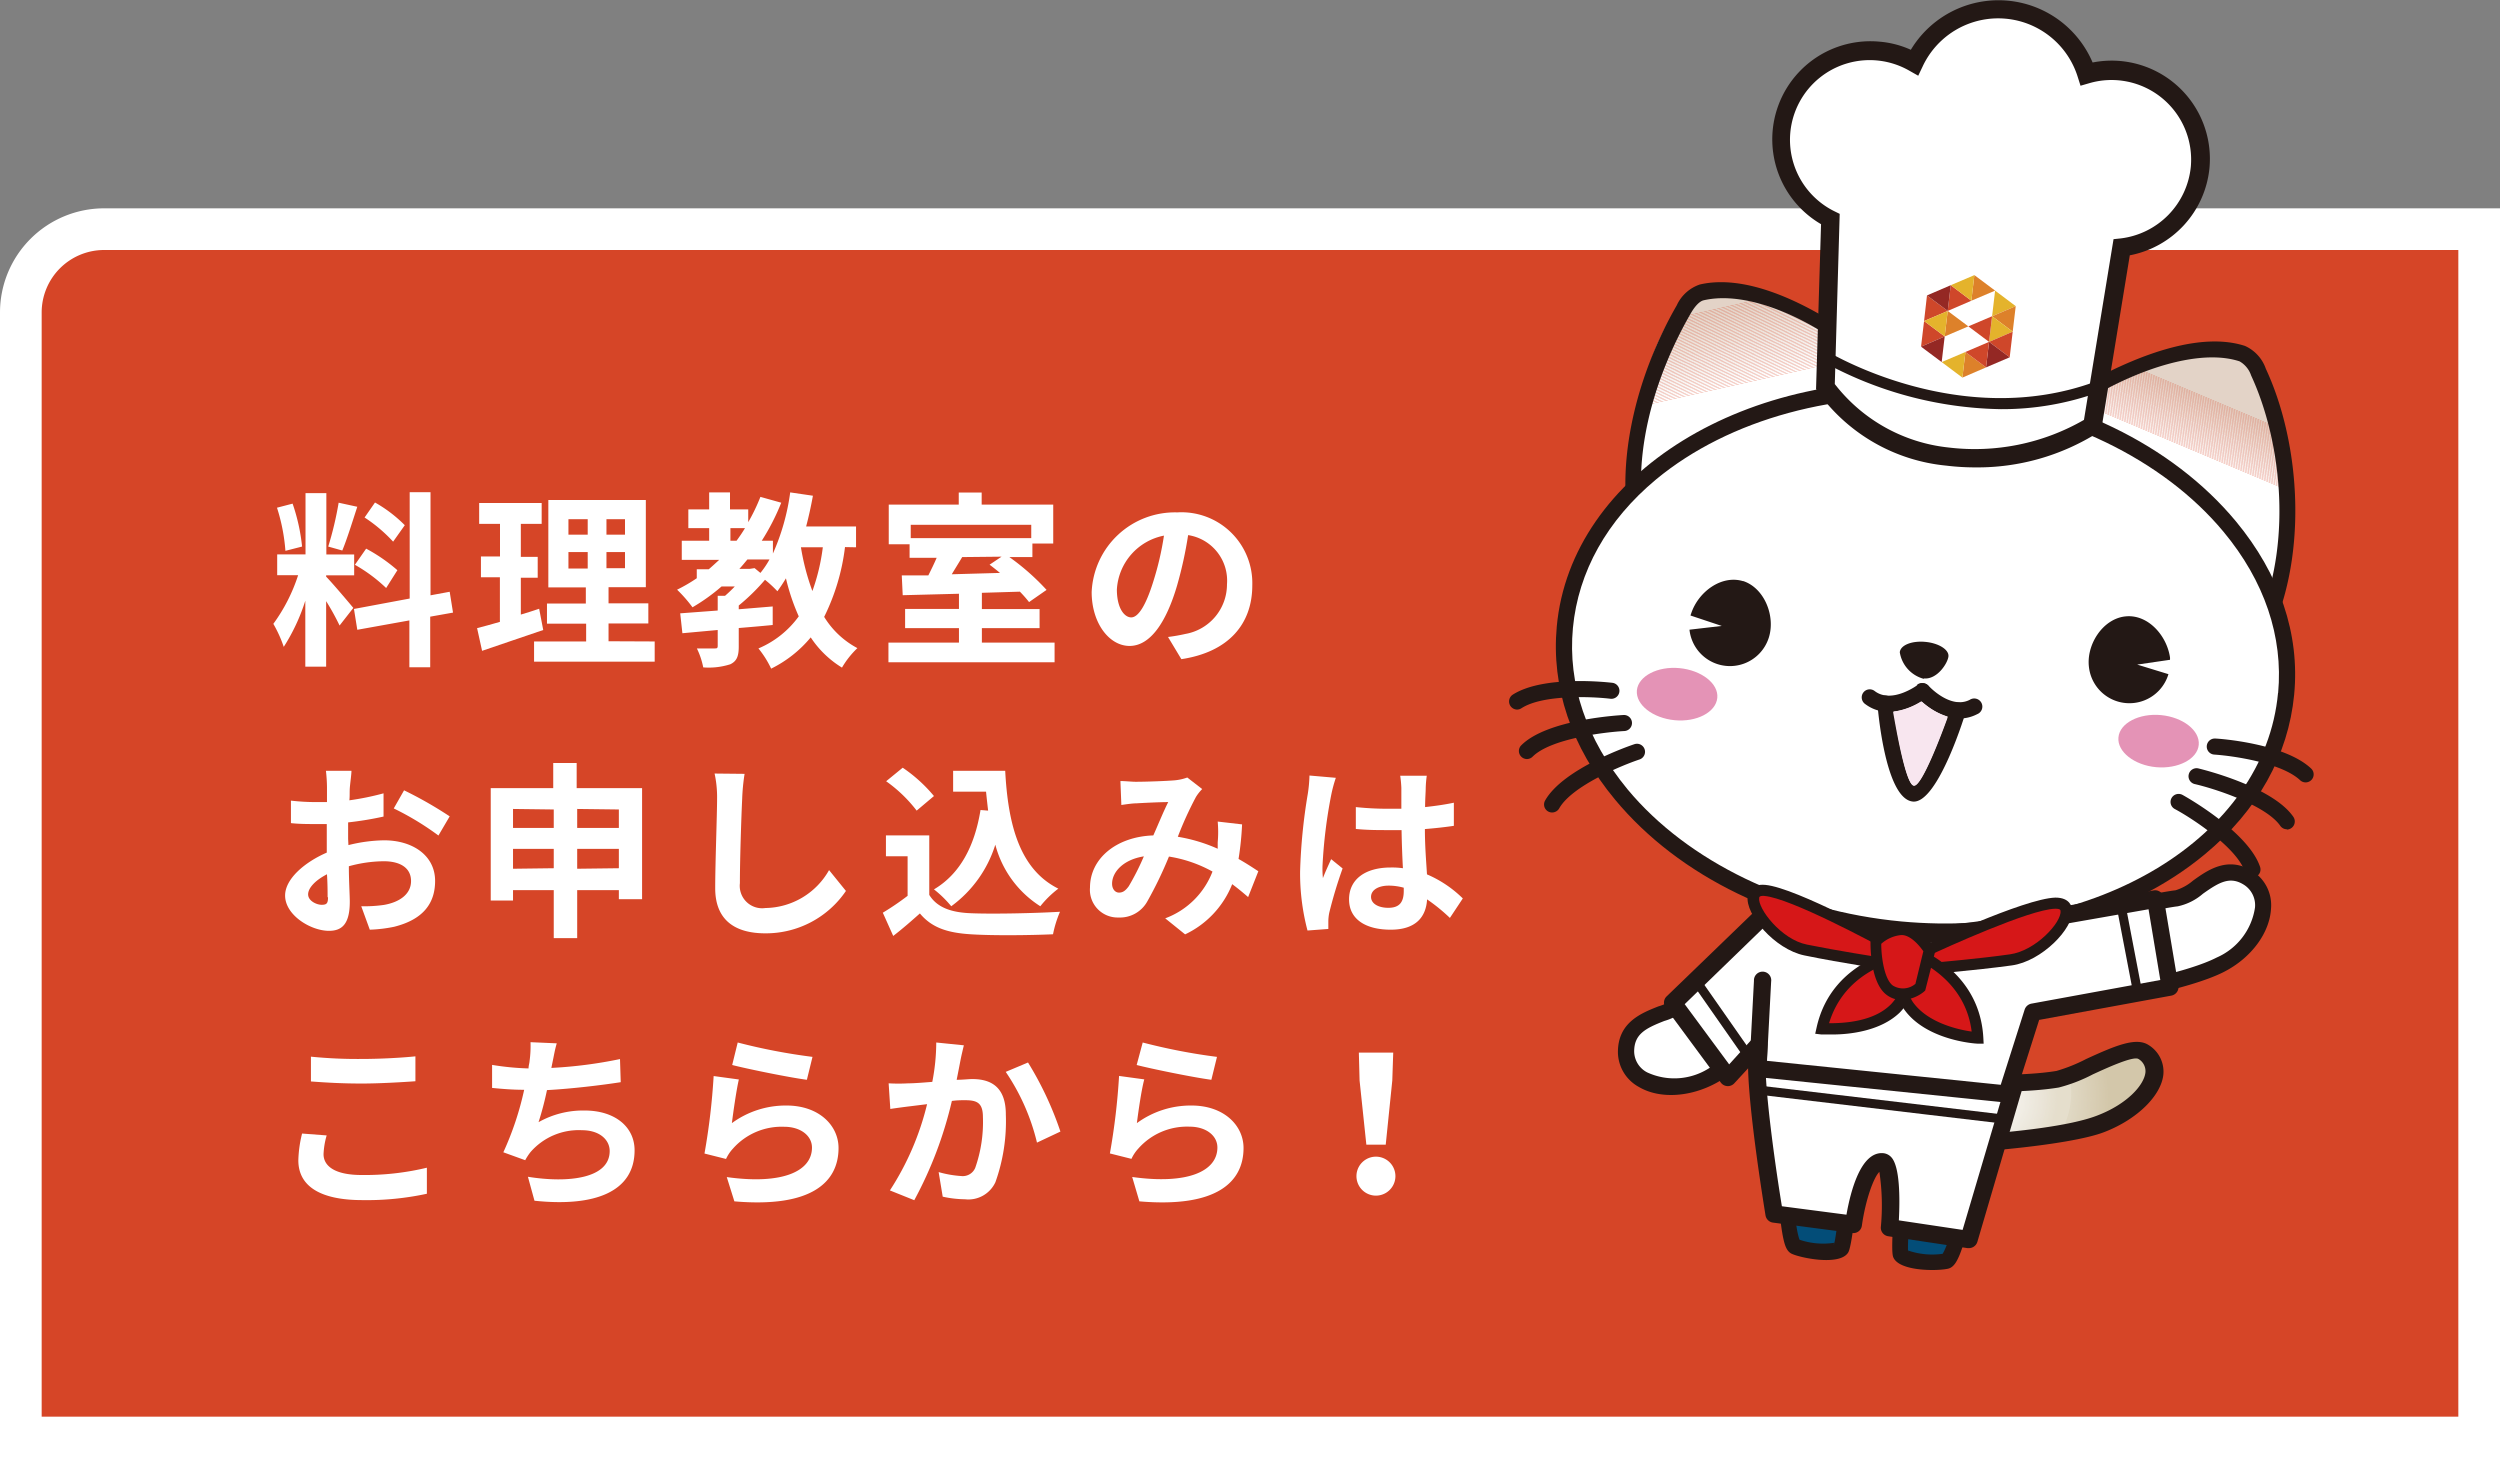 <svg xmlns="http://www.w3.org/2000/svg" xmlns:xlink="http://www.w3.org/1999/xlink" width="240" height="140" viewBox="0 0 240 140"><rect x="0" y="0" width="240" height="140" fill="#808080" stroke="none"/><defs><style>.cls-1{fill:none;}.cls-2{fill:#d64527;}.cls-3{fill:#fff;}.cls-4{fill:#231815;}.cls-5{clip-path:url(#clip-path);}.cls-6{clip-path:url(#clip-path-2);}.cls-7{fill:#d3c7aa;}.cls-8{fill:#d4c8ab;}.cls-9{fill:#d4c8ac;}.cls-10{fill:#d5c9ad;}.cls-11{fill:#d5caae;}.cls-12{fill:#d6caaf;}.cls-13{fill:#d6cbb0;}.cls-14{fill:#d7ccb1;}.cls-15{fill:#d7ccb2;}.cls-16{fill:#d8cdb3;}.cls-17{fill:#d8ceb4;}.cls-18{fill:#d9ceb5;}.cls-19{fill:#d9cfb6;}.cls-20{fill:#dad0b7;}.cls-21{fill:#dad0b8;}.cls-22{fill:#dbd1b9;}.cls-23{fill:#dbd2ba;}.cls-24{fill:#dcd2bb;}.cls-25{fill:#dcd3bc;}.cls-26{fill:#ddd4bd;}.cls-27{fill:#ddd4be;}.cls-28{fill:#ded5bf;}.cls-29{fill:#ded6c0;}.cls-30{fill:#dfd6c1;}.cls-31{fill:#dfd7c2;}.cls-32{fill:#e0d8c3;}.cls-33{fill:#e0d8c4;}.cls-34{fill:#e1d9c5;}.cls-35{fill:#e2dac6;}.cls-36{fill:#e2dac7;}.cls-37{fill:#e3dbc8;}.cls-38{fill:#e3dcc9;}.cls-39{fill:#e4dcca;}.cls-40{fill:#e4ddcb;}.cls-41{fill:#e5decc;}.cls-42{fill:#e5decd;}.cls-43{fill:#e6dfce;}.cls-44{fill:#e6e0cf;}.cls-45{fill:#e7e0d0;}.cls-46{fill:#e7e1d1;}.cls-47{fill:#e8e2d2;}.cls-48{fill:#e8e2d3;}.cls-49{fill:#e9e3d5;}.cls-50{fill:#e9e3d6;}.cls-51{fill:#eae4d7;}.cls-52{fill:#eae5d8;}.cls-53{fill:#ebe5d9;}.cls-54{fill:#ebe6da;}.cls-55{fill:#ece7db;}.cls-56{fill:#ece7dc;}.cls-57{fill:#ede8dd;}.cls-58{fill:#ede9de;}.cls-59{fill:#eee9df;}.cls-60{fill:#eeeae0;}.cls-61{fill:#efebe1;}.cls-62{fill:#efebe2;}.cls-63{fill:#f0ece3;}.cls-64{fill:#f1ede4;}.cls-65{fill:#f1ede5;}.cls-66{fill:#f2eee6;}.cls-67{fill:#f2efe7;}.cls-68{fill:#f3efe8;}.cls-69{fill:#f3f0e9;}.cls-70{fill:#f4f1ea;}.cls-71{fill:#f4f1eb;}.cls-72{fill:#f5f2ec;}.cls-73{fill:#f5f3ed;}.cls-74{fill:#f6f3ee;}.cls-75{fill:#f6f4ef;}.cls-76{fill:#f7f5f0;}.cls-77{fill:#f7f5f1;}.cls-78{fill:#f8f6f2;}.cls-79{fill:#f8f7f3;}.cls-80{fill:#f9f7f4;}.cls-81{fill:#f9f8f5;}.cls-82{fill:#faf9f6;}.cls-83{fill:#faf9f7;}.cls-84{fill:#fbfaf8;}.cls-85{fill:#fbfbf9;}.cls-86{fill:#fcfbfa;}.cls-87{fill:#fcfcfb;}.cls-88{fill:#fdfdfc;}.cls-89{fill:#fdfdfd;}.cls-90{fill:#034d78;}.cls-91{fill:#322a29;}.cls-92{clip-path:url(#clip-path-3);}.cls-93{clip-path:url(#clip-path-4);}.cls-94{fill:#fffdfd;}.cls-95{fill:#fdfcfc;}.cls-96{fill:#fdfcfb;}.cls-97{fill:#fcfaf9;}.cls-98{fill:#fbf9f8;}.cls-99{fill:#fbf8f7;}.cls-100{fill:#faf8f6;}.cls-101{fill:#faf7f5;}.cls-102{fill:#f9f6f4;}.cls-103{fill:#f9f5f3;}.cls-104{fill:#f8f4f2;}.cls-105{fill:#f8f4f1;}.cls-106{fill:#f7f3f0;}.cls-107{fill:#f7f2ef;}.cls-108{fill:#f6f1ee;}.cls-109{fill:#f6f0ed;}.cls-110{fill:#f5f0ec;}.cls-111{fill:#f5efeb;}.cls-112{fill:#f4eeea;}.cls-113{fill:#f4ede9;}.cls-114{fill:#f3ece8;}.cls-115{fill:#f3ece7;}.cls-116{fill:#f2ebe6;}.cls-117{fill:#f2eae5;}.cls-118{fill:#f1e9e4;}.cls-119{fill:#f1e9e3;}.cls-120{fill:#f0e8e1;}.cls-121{fill:#f0e7e0;}.cls-122{fill:#efe6df;}.cls-123{fill:#efe5de;}.cls-124{fill:#eee5dd;}.cls-125{fill:#eee4dc;}.cls-126{fill:#ede3db;}.cls-127{fill:#ede2da;}.cls-128{fill:#ece1d9;}.cls-129{fill:#ece1d8;}.cls-130{fill:#ebe0d7;}.cls-131{fill:#ebdfd6;}.cls-132{fill:#eaded5;}.cls-133{fill:#eaddd4;}.cls-134{fill:#e9ddd3;}.cls-135{fill:#e9dcd2;}.cls-136{fill:#e8dbd1;}.cls-137{fill:#e8dad0;}.cls-138{fill:#e7d9cf;}.cls-139{fill:#e7d9ce;}.cls-140{fill:#e6d8cd;}.cls-141{fill:#e6d7cc;}.cls-142{fill:#e5d6cb;}.cls-143{fill:#e5d5ca;}.cls-144{fill:#e4d5c9;}.cls-145{fill:#e4d4c8;}.cls-146{fill:#e3d3c7;}.cls-147{clip-path:url(#clip-path-5);}.cls-148{clip-path:url(#clip-path-6);}.cls-149{clip-path:url(#clip-path-7);}.cls-150{fill:#f8e6ef;}.cls-151{fill:#daedf8;}.cls-152{fill:#e493b6;}.cls-153{fill:#d61718;}.cls-154{fill:#dd812a;}.cls-155{fill:#e4b32c;}.cls-156{fill:#cf472a;}.cls-157{fill:#942824;}</style><clipPath id="clip-path"><path class="cls-1" d="M197.56,103.63c-6.87,1.13-22.14-.52-22.14-.52l-.22,6.54c.89.91,20.87.45,26.53-1.77,4.34-1.69,6.57-5.18,4.05-6.87a1,1,0,0,0-.5-.15c-1.82-.17-6.05,2.49-7.72,2.77"/></clipPath><clipPath id="clip-path-2"><polygon class="cls-1" points="176.55 94.8 209.71 101.39 206.65 116.78 173.48 110.19 176.55 94.8"/></clipPath><clipPath id="clip-path-3"><path class="cls-1" d="M163.37,28.07c-4.79,1.11-8.47,15.59-5.69,24.68l27.55-12.91S174,28.68,165.84,27.93a7.75,7.75,0,0,0-2.47.14"/></clipPath><clipPath id="clip-path-4"><polygon class="cls-1" points="156.09 61.39 148.78 28.78 184.14 20.84 191.46 53.45 156.09 61.39"/></clipPath><clipPath id="clip-path-5"><path class="cls-1" d="M191.4,44.24l26.28,15.32c3.59-8.81,2.24-24.07-2.44-25.6a6.72,6.72,0,0,0-1.52-.31c-8.26-.77-22.32,10.59-22.32,10.59"/></clipPath><clipPath id="clip-path-6"><polygon class="cls-1" points="183.13 54.03 196.12 23.24 229.86 37.47 216.87 68.26 183.13 54.03"/></clipPath><clipPath id="clip-path-7"><rect class="cls-1" x="180.06" y="68.78" width="8.1" height="5.23" transform="translate(96.06 248.14) rotate(-84.72)"/></clipPath></defs><g id="レイヤー_2" data-name="レイヤー 2"><g id="レイヤー_1-2" data-name="レイヤー 1"><path class="cls-2" d="M2,138V30a8,8,0,0,1,8-8H238V138Z"/><path class="cls-3" d="M236,24V136H4V30a6,6,0,0,1,6-6H236m4-4H10A10,10,0,0,0,0,30V140H240V20Z"/><path class="cls-3" d="M177.46,79.81S162.73,94.74,161.55,96.2s-5.41,1.24-5.41,4.8c0,3,4.37,4.53,8.42,2.23,5.29-3,18.26-18.2,18.12-19.47Z"/><path class="cls-4" d="M176.91,79.26c-.6.61-14.78,15-16,16.46a4.64,4.64,0,0,1-1.7.89c-1.64.65-3.89,1.53-3.89,4.39a3.84,3.84,0,0,0,2,3.34c2,1.19,5,1,7.56-.44,3.38-1.91,9-8,11.29-10.54s7.36-8.36,7.22-9.68a.81.81,0,0,0-.31-.54l-5.22-4a.77.77,0,0,0-1,.07m5,4.59a.67.67,0,0,1,0-.16c-.45,1.6-12.53,15.92-17.73,18.87a6.2,6.2,0,0,1-6,.44,2.3,2.3,0,0,1-1.25-2c0-1.68,1.09-2.23,2.9-2.94a5.37,5.37,0,0,0,2.33-1.37c.92-1.13,10.78-11.18,15.87-16.34a.78.78,0,0,1-1,.08l5.22,3.95a.84.84,0,0,1-.3-.53"/><path class="cls-3" d="M186.55,90.6s20.56-4.18,22.42-4.36,4-3.86,7-1.9c2.55,1.66,1.4,6.13-2.74,8.27C207.8,95.39,188,97.93,187,97.13Z"/><g class="cls-5"><g class="cls-6"><rect class="cls-7" x="173.48" y="94.8" width="36.22" height="21.98"/><circle class="cls-7" cx="190.47" cy="105.5" r="12.06" transform="translate(67.25 285.01) rotate(-84.52)"/><circle class="cls-8" cx="190.47" cy="105.5" r="11.92" transform="translate(66.69 284.62) rotate(-84.34)"/><circle class="cls-9" cx="190.47" cy="105.5" r="11.78" transform="translate(67.04 284.87) rotate(-84.45)"/><circle class="cls-10" cx="190.47" cy="105.5" r="11.63" transform="translate(65.99 284.14) rotate(-84.11)"/><circle class="cls-11" cx="190.47" cy="105.5" r="11.49" transform="translate(67.13 284.93) rotate(-84.48)"/><circle class="cls-12" cx="190.47" cy="105.5" r="11.34" transform="translate(67.61 285.26) rotate(-84.63)"/><circle class="cls-13" cx="190.47" cy="105.5" r="11.2" transform="translate(66.95 284.8) rotate(-84.42)"/><circle class="cls-14" cx="190.47" cy="105.5" r="11.06" transform="translate(66.89 284.76) rotate(-84.4)"/><circle class="cls-15" cx="190.47" cy="105.5" r="10.91" transform="translate(66.98 284.83) rotate(-84.43)"/><circle class="cls-16" cx="190.47" cy="105.5" r="10.77" transform="translate(67.48 285.17) rotate(-84.59)"/><circle class="cls-17" cx="190.47" cy="105.5" r="10.63" transform="translate(66.79 284.7) rotate(-84.37)"/><circle class="cls-18" cx="190.47" cy="105.5" r="10.48" transform="translate(65.32 283.67) rotate(-83.9)"/><circle class="cls-19" cx="190.47" cy="105.5" r="10.34" transform="translate(66.7 284.63) rotate(-84.34)"/><circle class="cls-20" cx="190.47" cy="105.5" r="10.2" transform="translate(67.1 284.91) rotate(-84.47)"/><circle class="cls-21" cx="190.47" cy="105.5" r="10.05" transform="translate(66.36 284.4) rotate(-84.23)"/><circle class="cls-22" cx="190.47" cy="105.5" r="9.91" transform="translate(66.82 284.72) rotate(-84.38)"/><circle class="cls-23" cx="190.47" cy="105.5" r="9.76" transform="translate(65.81 284.01) rotate(-84.05)"/><circle class="cls-24" cx="190.47" cy="105.5" r="9.62" transform="translate(67.74 285.35) rotate(-84.67)"/><circle class="cls-25" cx="190.47" cy="105.5" r="9.48" transform="translate(66.71 284.64) rotate(-84.34)"/><circle class="cls-26" cx="190.47" cy="105.5" r="9.33" transform="translate(66.63 284.59) rotate(-84.32)"/><circle class="cls-27" cx="190.47" cy="105.5" r="9.19" transform="translate(66.88 284.76) rotate(-84.4)"/><circle class="cls-28" cx="190.47" cy="105.5" r="9.05" transform="translate(67.27 285.02) rotate(-84.52)"/><circle class="cls-29" cx="190.47" cy="105.5" r="8.9" transform="translate(67.89 285.45) rotate(-84.72)"/><circle class="cls-30" cx="190.47" cy="105.5" r="8.76" transform="translate(66.42 284.44) rotate(-84.25)"/><circle class="cls-31" cx="190.47" cy="105.5" r="8.62" transform="translate(65.28 283.65) rotate(-83.89)"/><circle class="cls-32" cx="190.47" cy="105.5" r="8.47" transform="translate(67.09 284.9) rotate(-84.46)"/><circle class="cls-33" cx="190.47" cy="105.5" r="8.33" transform="matrix(0.09, -1, 1, 0.09, 67.74, 285.35)"/><circle class="cls-34" cx="190.47" cy="105.5" r="8.19" transform="translate(67.74 285.35) rotate(-84.67)"/><circle class="cls-35" cx="190.47" cy="105.5" r="8.04" transform="translate(66.46 284.47) rotate(-84.26)"/><circle class="cls-36" cx="190.47" cy="105.5" r="7.9" transform="translate(66.89 284.76) rotate(-84.4)"/><circle class="cls-37" cx="190.47" cy="105.5" r="7.75" transform="translate(67.59 285.24) rotate(-84.62)"/><circle class="cls-38" cx="190.47" cy="105.5" r="7.61" transform="translate(65.98 284.13) rotate(-84.11)"/><circle class="cls-39" cx="190.47" cy="105.5" r="7.47" transform="translate(66.53 284.52) rotate(-84.29)"/><circle class="cls-40" cx="190.47" cy="105.5" r="7.32" transform="translate(66.83 284.73) rotate(-84.38)"/><circle class="cls-41" cx="190.47" cy="105.5" r="7.18" transform="matrix(0.1, -1, 1, 0.1, 67.07, 284.89)"/><circle class="cls-42" cx="190.47" cy="105.5" r="7.04" transform="translate(67.04 284.86) rotate(-84.45)"/><circle class="cls-43" cx="190.47" cy="105.5" r="6.89" transform="translate(65.88 284.07) rotate(-84.08)"/><circle class="cls-44" cx="190.47" cy="105.5" r="6.75" transform="translate(66.2 284.29) rotate(-84.18)"/><circle class="cls-45" cx="190.47" cy="105.5" r="6.61" transform="translate(65.97 284.12) rotate(-84.11)"/><circle class="cls-46" cx="190.47" cy="105.5" r="6.46" transform="translate(65.69 283.93) rotate(-84.02)"/><circle class="cls-47" cx="190.47" cy="105.5" r="6.32" transform="translate(68.27 285.71) rotate(-84.84)"/><circle class="cls-48" cx="190.47" cy="105.5" r="6.17" transform="translate(66.71 284.64) rotate(-84.34)"/><circle class="cls-49" cx="190.47" cy="105.5" r="6.03" transform="translate(66.47 284.48) rotate(-84.27)"/><circle class="cls-50" cx="190.47" cy="105.5" r="5.89" transform="translate(67.39 285.11) rotate(-84.56)"/><circle class="cls-51" cx="190.47" cy="105.5" r="5.74" transform="translate(66.3 284.36) rotate(-84.21)"/><circle class="cls-52" cx="190.47" cy="105.5" r="5.6" transform="translate(66.39 284.42) rotate(-84.24)"/><circle class="cls-53" cx="190.47" cy="105.5" r="5.46" transform="translate(66.11 284.22) rotate(-84.15)"/><circle class="cls-54" cx="190.47" cy="105.5" r="5.31" transform="translate(67.59 285.24) rotate(-84.62)"/><circle class="cls-55" cx="190.47" cy="105.5" r="5.17" transform="translate(68.03 285.54) rotate(-84.76)"/><circle class="cls-56" cx="190.47" cy="105.5" r="5.03" transform="translate(66.01 284.16) rotate(-84.12)"/><circle class="cls-57" cx="190.47" cy="105.5" r="4.88" transform="translate(68.18 285.65) rotate(-84.81)"/><circle class="cls-58" cx="190.47" cy="105.5" r="4.74" transform="translate(67.3 285.05) rotate(-84.53)"/><circle class="cls-59" cx="190.47" cy="105.5" r="4.6" transform="translate(65.16 283.56) rotate(-83.85)"/><circle class="cls-60" cx="190.47" cy="105.5" r="4.45" transform="translate(68.24 285.69) rotate(-84.83)"/><circle class="cls-61" cx="190.47" cy="105.5" r="4.31" transform="translate(65.44 283.75) rotate(-83.93)"/><circle class="cls-62" cx="190.47" cy="105.5" r="4.16" transform="translate(69.91 286.81) rotate(-85.36)"/><circle class="cls-63" cx="190.47" cy="105.5" r="4.02" transform="translate(67.51 285.19) rotate(-84.6)"/><circle class="cls-64" cx="190.47" cy="105.5" r="3.88" transform="translate(64.93 283.4) rotate(-83.77)"/><circle class="cls-65" cx="190.47" cy="105.5" r="3.73" transform="translate(64.82 283.32) rotate(-83.74)"/><circle class="cls-66" cx="190.47" cy="105.5" r="3.59" transform="translate(64.92 283.39) rotate(-83.77)"/><circle class="cls-67" cx="190.47" cy="105.5" r="3.45" transform="translate(69.93 286.82) rotate(-85.37)"/><circle class="cls-68" cx="190.47" cy="105.5" r="3.3" transform="translate(66.92 284.79) rotate(-84.41)"/><circle class="cls-69" cx="190.47" cy="105.5" r="3.16" transform="translate(63.81 282.6) rotate(-83.41)"/><circle class="cls-70" cx="190.47" cy="105.5" r="3.02" transform="translate(69.93 286.82) rotate(-85.37)"/><circle class="cls-71" cx="190.47" cy="105.5" r="2.87" transform="translate(67.55 285.22) rotate(-84.61)"/><circle class="cls-72" cx="190.47" cy="105.5" r="2.73" transform="translate(68 285.52) rotate(-84.75)"/><circle class="cls-73" cx="190.47" cy="105.5" r="2.58" transform="translate(64.49 283.09) rotate(-83.63)"/><circle class="cls-74" cx="190.47" cy="105.5" r="2.44" transform="translate(69.81 286.75) rotate(-85.33)"/><circle class="cls-75" cx="190.47" cy="105.5" r="2.3" transform="translate(72.39 288.43) rotate(-86.14)"/><circle class="cls-76" cx="190.47" cy="105.5" r="2.15" transform="translate(66.94 284.8) rotate(-84.42)"/><circle class="cls-77" cx="190.47" cy="105.5" r="2.01" transform="translate(62.88 281.93) rotate(-83.11)"/><circle class="cls-78" cx="190.47" cy="105.5" r="1.87"/><circle class="cls-79" cx="190.47" cy="105.5" r="1.72"/><circle class="cls-80" cx="190.47" cy="105.5" r="1.58"/><circle class="cls-81" cx="190.47" cy="105.5" r="1.44"/><circle class="cls-82" cx="190.47" cy="105.5" r="1.29"/><circle class="cls-83" cx="190.47" cy="105.5" r="1.15"/><circle class="cls-84" cx="190.47" cy="105.5" r="1.01"/><circle class="cls-85" cx="190.47" cy="105.5" r="0.86"/><circle class="cls-86" cx="190.47" cy="105.5" r="0.72"/><circle class="cls-87" cx="190.47" cy="105.5" r="0.57"/><circle class="cls-88" cx="190.47" cy="105.5" r="0.43"/><circle class="cls-89" cx="190.47" cy="105.5" r="0.29"/><circle class="cls-3" cx="190.47" cy="105.5" r="0.14"/></g></g><path class="cls-4" d="M180.79,110.94c-3.27,0-5.7-.21-6.18-.7a.78.78,0,0,1-.24-.61l.22-6.54a.81.81,0,0,1,.29-.6.84.84,0,0,1,.63-.2c.15,0,15.23,1.62,21.91.52a15.57,15.57,0,0,0,2.84-1.14c2.85-1.31,4.81-2.12,6-1.35a3,3,0,0,1,1.42,2.87c-.23,2-2.49,4.25-5.62,5.47C198.69,110,187.82,110.94,180.79,110.94ZM176,109.07c3.17.51,20.19.07,25.39-2,2.82-1.09,4.43-2.89,4.57-4.1a1.35,1.35,0,0,0-.69-1.32c-.54-.27-3.12.92-4.36,1.49a15.18,15.18,0,0,1-3.26,1.26c-6,1-18.08-.08-21.47-.41Z"/><path class="cls-4" d="M186.7,91.36h0c7.1-1.44,20.9-4.21,22.35-4.35a5.4,5.4,0,0,0,2.43-1.21c1.58-1.12,2.63-1.73,4-.82a2.32,2.32,0,0,1,1,2.14,6.23,6.23,0,0,1-3.67,4.8c-5.31,2.73-23.9,5-25.49,4.52a.71.71,0,0,1,.13.09.77.77,0,0,1,.29.54l-.45-6.53a.8.8,0,0,1-.63.82m-.2,6.37c1,.84,8.78-.25,12.06-.75s11.55-1.91,15-3.69c2.61-1.34,4.38-3.74,4.5-6.09a3.87,3.87,0,0,0-1.7-3.52c-2.39-1.56-4.36-.17-5.79.86a4.67,4.67,0,0,1-1.69.93c-1.88.18-21.66,4.19-22.5,4.36a.78.78,0,0,0-.62.82l.46,6.53a.77.77,0,0,0,.27.55"/><path class="cls-90" d="M178.2,107.31s-1,11.89-1.46,12.53-3.49.27-4.43-.19-1.75-15.38-.72-16.64Z"/><path class="cls-4" d="M177.42,107.24h0c-.4,4.64-1.08,11.49-1.37,12.25a.26.26,0,0,1,0-.09.29.29,0,0,1,.09-.1,7.11,7.11,0,0,1-3.54-.34.47.47,0,0,1,.22.18c-.83-1.46-1.37-14.36-.65-15.68l0,0a.79.79,0,0,1-1,.17l6.61,4.3a.79.79,0,0,1-.35-.72M171,102.52c-1.24,1.54-.39,13.72.19,16.33.16.77.36,1.28.79,1.5.81.4,4.56,1.19,5.42-.07.14-.2.55-.81,1.59-12.9a.77.77,0,0,0-.35-.72l-6.61-4.3a.78.78,0,0,0-1,.16"/><path class="cls-90" d="M183.33,107.79s-1.17,11.87-.86,12.58,3.38.91,4.39.63,4.53-14.8,3.76-16.24Z"/><path class="cls-4" d="M182.56,107.71c-1.19,12.08-.9,12.75-.8,13,.61,1.4,4.45,1.31,5.31,1.07.47-.14.76-.61,1.06-1.33,1-2.46,4.12-14.28,3.18-16a.79.79,0,0,0-1-.35l-7.28,3a.78.78,0,0,0-.48.65m7.38-2.57a.08.08,0,0,1,0,0c.46,1.44-2.44,14-3.52,15.3a.66.66,0,0,1,.25-.14,7.17,7.17,0,0,1-3.54-.31.36.36,0,0,1,.07.12.37.37,0,0,1,0,.09c-.15-.79.43-7.66.88-12.29a.76.76,0,0,1-.47.64l7.29-3a.79.79,0,0,1-1-.34"/><path class="cls-3" d="M190.47,87.26l-7.76-.71L175,85.83s-13.07,21.62,5.68,23.21c18.72,1.87,9.84-21.78,9.84-21.78"/><path class="cls-91" d="M180.7,108.26c-4.33-.37-7.19-1.86-8.52-4.46-3.25-6.39,3.36-17.46,3.43-17.57a.77.77,0,0,1-.74.36l7.76.72,7.76.72a.77.77,0,0,1-.65-.5c0,.12,4.51,12.23.14,17.9-1.77,2.31-4.86,3.26-9.18,2.83"/><g class="cls-92"><g class="cls-93"><polygon class="cls-3" points="148.78 40.95 191.46 31.37 191.46 61.39 148.78 61.39 148.78 40.95"/><polygon class="cls-3" points="148.78 40.81 191.46 31.23 191.46 31.37 148.78 40.95 148.78 40.81"/><polygon class="cls-94" points="148.78 40.67 191.46 31.09 191.46 31.23 148.78 40.81 148.78 40.67"/><polygon class="cls-95" points="148.78 40.53 191.46 30.95 191.46 31.09 148.78 40.67 148.78 40.53"/><polygon class="cls-96" points="148.78 40.39 191.46 30.81 191.46 30.95 148.78 40.53 148.78 40.39"/><polygon class="cls-86" points="148.78 40.25 191.46 30.67 191.46 30.81 148.78 40.39 148.78 40.25"/><polygon class="cls-97" points="148.78 40.11 191.46 30.53 191.46 30.67 148.78 40.25 148.78 40.11"/><polygon class="cls-98" points="148.78 39.97 191.46 30.39 191.46 30.53 148.78 40.11 148.78 39.97"/><polygon class="cls-99" points="148.78 39.83 191.46 30.25 191.46 30.39 148.78 39.97 148.78 39.83"/><polygon class="cls-100" points="148.78 39.69 191.46 30.11 191.46 30.25 148.78 39.83 148.78 39.69"/><polygon class="cls-101" points="148.78 39.55 191.46 29.97 191.46 30.11 148.78 39.69 148.78 39.55"/><polygon class="cls-102" points="148.78 39.41 191.46 29.83 191.46 29.97 148.78 39.55 148.78 39.41"/><polygon class="cls-103" points="148.78 39.27 191.46 29.69 191.46 29.83 148.78 39.41 148.78 39.27"/><polygon class="cls-104" points="148.78 39.13 191.46 29.55 191.46 29.69 148.78 39.27 148.78 39.13"/><polygon class="cls-105" points="148.78 38.99 191.46 29.41 191.46 29.55 148.78 39.13 148.78 38.99"/><polygon class="cls-106" points="148.78 38.85 191.46 29.27 191.46 29.41 148.78 38.99 148.78 38.85"/><polygon class="cls-107" points="148.78 38.71 191.46 29.13 191.46 29.27 148.78 38.85 148.78 38.71"/><polygon class="cls-108" points="148.78 38.57 191.46 28.99 191.46 29.13 148.78 38.71 148.78 38.57"/><polygon class="cls-109" points="148.78 38.43 191.46 28.85 191.46 28.99 148.78 38.57 148.78 38.43"/><polygon class="cls-110" points="148.78 38.3 191.46 28.71 191.46 28.85 148.78 38.43 148.78 38.3"/><polygon class="cls-111" points="148.78 38.16 191.46 28.57 191.46 28.71 148.78 38.3 148.78 38.16"/><polygon class="cls-112" points="148.78 38.02 191.46 28.43 191.46 28.57 148.78 38.16 148.78 38.02"/><polygon class="cls-113" points="148.78 37.88 191.46 28.29 191.46 28.43 148.78 38.02 148.78 37.88"/><polygon class="cls-114" points="148.78 37.73 191.46 28.15 191.46 28.29 148.78 37.88 148.78 37.73"/><polygon class="cls-115" points="148.78 37.59 191.46 28.01 191.46 28.15 148.78 37.73 148.78 37.59"/><polygon class="cls-116" points="148.78 37.45 191.46 27.87 191.46 28.01 148.78 37.59 148.78 37.45"/><polygon class="cls-117" points="148.78 37.31 191.46 27.73 191.46 27.87 148.78 37.45 148.78 37.31"/><polygon class="cls-118" points="148.78 37.17 191.46 27.59 191.46 27.73 148.78 37.31 148.78 37.17"/><polygon class="cls-119" points="148.78 37.03 191.46 27.45 191.46 27.59 148.78 37.17 148.78 37.03"/><polygon class="cls-120" points="148.78 36.9 191.46 27.31 191.46 27.45 148.78 37.03 148.78 36.9"/><polygon class="cls-121" points="148.78 36.76 191.46 27.17 191.46 27.31 148.78 36.9 148.78 36.76"/><polygon class="cls-122" points="148.78 36.62 191.46 27.03 191.46 27.17 148.78 36.76 148.78 36.62"/><polygon class="cls-123" points="148.78 36.48 191.46 26.89 191.46 27.03 148.78 36.62 148.78 36.48"/><polygon class="cls-124" points="148.78 36.34 191.46 26.75 191.46 26.89 148.78 36.48 148.78 36.34"/><polygon class="cls-125" points="148.78 36.2 191.46 26.61 191.46 26.75 148.78 36.34 148.78 36.2"/><polygon class="cls-126" points="148.78 36.06 191.46 26.47 191.46 26.61 148.78 36.2 148.78 36.06"/><polygon class="cls-127" points="148.78 35.92 191.46 26.33 191.46 26.47 148.78 36.06 148.78 35.92"/><polygon class="cls-128" points="148.78 35.78 191.46 26.19 191.46 26.33 148.78 35.92 148.78 35.78"/><polygon class="cls-129" points="148.78 35.64 191.46 26.05 191.46 26.19 148.78 35.78 148.78 35.64"/><polygon class="cls-130" points="148.78 35.5 191.46 25.91 191.46 26.05 148.78 35.64 148.78 35.5"/><polygon class="cls-131" points="148.78 35.36 191.46 25.77 191.46 25.91 148.78 35.5 148.78 35.36"/><polygon class="cls-132" points="148.78 35.22 191.46 25.63 191.46 25.77 148.78 35.36 148.78 35.22"/><polygon class="cls-133" points="148.78 35.08 191.46 25.49 191.46 25.63 148.78 35.22 148.78 35.08"/><polygon class="cls-134" points="148.78 34.94 191.46 25.35 191.46 25.49 148.78 35.08 148.78 34.94"/><polygon class="cls-135" points="148.78 34.8 191.46 25.21 191.46 25.35 148.78 34.94 148.78 34.8"/><polygon class="cls-136" points="148.78 34.66 191.46 25.07 191.46 25.21 148.78 34.8 148.78 34.66"/><polygon class="cls-137" points="148.78 34.52 191.46 24.93 191.46 25.07 148.78 34.66 148.78 34.52"/><polygon class="cls-138" points="148.78 34.38 191.46 24.79 191.46 24.93 148.78 34.52 148.78 34.38"/><polygon class="cls-139" points="148.78 34.24 191.46 24.65 191.46 24.79 148.78 34.38 148.78 34.24"/><polygon class="cls-140" points="148.78 34.1 191.46 24.51 191.46 24.65 148.78 34.24 148.78 34.1"/><polygon class="cls-141" points="148.78 33.96 191.46 24.37 191.46 24.51 148.78 34.1 148.78 33.96"/><polygon class="cls-142" points="148.78 33.82 191.46 24.23 191.46 24.37 148.78 33.96 148.78 33.82"/><polygon class="cls-143" points="148.78 33.68 191.46 24.09 191.46 24.23 148.78 33.82 148.78 33.68"/><polygon class="cls-144" points="148.78 33.54 191.46 23.95 191.46 24.09 148.78 33.68 148.78 33.54"/><polygon class="cls-145" points="148.78 33.4 191.46 23.81 191.46 23.95 148.78 33.54 148.78 33.4"/><polygon class="cls-146" points="148.78 33.26 191.46 23.67 191.46 23.81 148.78 33.4 148.78 33.26"/><polygon class="cls-146" points="191.46 23.67 148.78 33.26 148.78 20.84 191.46 20.84 191.46 23.67"/></g></g><path class="cls-4" d="M185.89,39.43c-1.62-2.65-14.3-14.06-22.7-12.12a3.76,3.76,0,0,0-2.22,2c-3.78,6.55-6.43,15.85-4,23.67a.73.73,0,0,0,.43.48.79.79,0,0,0,.64,0l27.54-12.92a.81.81,0,0,0,.42-.47.84.84,0,0,0-.08-.64M158.42,52.52c-2.45-8,.59-16.71,3.89-22.43.42-.73.86-1.17,1.23-1.26,6.2-1.44,16.39,5,20.63,11.92-.11-.18.25-.92.31-1.13a.8.8,0,0,1,.41-.49L157.35,52.05a.77.77,0,0,1,1.07.47"/><g class="cls-147"><g class="cls-148"><polygon class="cls-3" points="183.13 31.67 229.86 51.38 229.86 61.69 227.08 68.26 183.13 68.26 183.13 31.67"/><polygon class="cls-3" points="183.13 31.57 229.86 51.28 229.86 51.38 183.13 31.67 183.13 31.57"/><polygon class="cls-94" points="183.13 31.47 229.86 51.18 229.86 51.28 183.13 31.57 183.13 31.47"/><polygon class="cls-95" points="183.13 31.36 229.86 51.08 229.86 51.18 183.13 31.47 183.13 31.36"/><polygon class="cls-96" points="183.13 31.26 229.86 50.98 229.86 51.08 183.13 31.36 183.13 31.26"/><polygon class="cls-86" points="183.13 31.16 229.86 50.88 229.86 50.98 183.13 31.26 183.13 31.16"/><polygon class="cls-97" points="183.13 31.06 229.86 50.77 229.86 50.88 183.13 31.16 183.13 31.06"/><polygon class="cls-98" points="183.13 30.96 229.86 50.67 229.86 50.77 183.13 31.06 183.13 30.96"/><polygon class="cls-99" points="183.13 30.86 229.86 50.57 229.86 50.67 183.13 30.96 183.13 30.86"/><polygon class="cls-100" points="183.13 30.75 229.86 50.47 229.86 50.57 183.13 30.86 183.13 30.75"/><polygon class="cls-101" points="183.13 30.65 229.86 50.37 229.86 50.47 183.13 30.75 183.13 30.65"/><polygon class="cls-102" points="183.13 30.55 229.86 50.26 229.86 50.37 183.13 30.65 183.13 30.55"/><polygon class="cls-103" points="183.13 30.45 229.86 50.16 229.86 50.26 183.13 30.55 183.13 30.45"/><polygon class="cls-104" points="183.13 30.35 229.86 50.06 229.86 50.16 183.13 30.45 183.13 30.35"/><polygon class="cls-105" points="183.13 30.25 229.86 49.96 229.86 50.06 183.13 30.35 183.13 30.25"/><polygon class="cls-106" points="183.13 30.14 229.86 49.86 229.86 49.96 183.13 30.25 183.13 30.14"/><polygon class="cls-107" points="183.13 30.04 229.86 49.76 229.86 49.86 183.13 30.14 183.13 30.04"/><polygon class="cls-108" points="183.13 29.94 229.86 49.65 229.86 49.76 183.13 30.04 183.13 29.94"/><polygon class="cls-109" points="183.13 29.84 229.86 49.55 229.86 49.65 183.13 29.94 183.13 29.84"/><polygon class="cls-110" points="183.13 29.81 183.16 29.75 229.86 49.45 229.86 49.55 183.13 29.84 183.13 29.81"/><polygon class="cls-111" points="183.16 29.75 183.19 29.66 229.86 49.35 229.86 49.45 183.16 29.75"/><polygon class="cls-112" points="183.19 29.66 183.23 29.57 229.86 49.25 229.86 49.35 183.19 29.66"/><polygon class="cls-113" points="183.23 29.57 183.26 29.49 229.86 49.14 229.86 49.25 183.23 29.57"/><polygon class="cls-114" points="183.26 29.49 183.3 29.4 229.86 49.04 229.86 49.14 183.26 29.49"/><polygon class="cls-115" points="183.3 29.4 183.34 29.32 229.86 48.94 229.86 49.04 183.3 29.4"/><polygon class="cls-116" points="183.34 29.32 183.37 29.23 229.86 48.84 229.86 48.94 183.34 29.32"/><polygon class="cls-117" points="183.37 29.23 183.41 29.14 229.86 48.74 229.86 48.84 183.37 29.23"/><polygon class="cls-118" points="183.41 29.14 183.45 29.05 229.86 48.63 229.86 48.74 183.41 29.14"/><polygon class="cls-119" points="183.45 29.05 183.48 28.97 229.86 48.53 229.86 48.63 183.45 29.05"/><polygon class="cls-120" points="183.48 28.97 183.52 28.88 229.86 48.43 229.86 48.53 183.48 28.97"/><polygon class="cls-121" points="183.52 28.88 183.56 28.8 229.86 48.33 229.86 48.43 183.52 28.88"/><polygon class="cls-122" points="183.56 28.8 183.59 28.71 229.86 48.23 229.86 48.33 183.56 28.8"/><polygon class="cls-123" points="183.59 28.71 183.63 28.62 229.86 48.13 229.86 48.23 183.59 28.71"/><polygon class="cls-124" points="183.63 28.62 183.67 28.54 229.86 48.02 229.86 48.13 183.63 28.62"/><polygon class="cls-125" points="183.67 28.54 183.7 28.45 229.86 47.92 229.86 48.02 183.67 28.54"/><polygon class="cls-126" points="183.7 28.45 183.74 28.36 229.86 47.82 229.86 47.92 183.7 28.45"/><polygon class="cls-127" points="183.74 28.36 183.78 28.28 229.86 47.72 229.86 47.82 183.74 28.36"/><polygon class="cls-128" points="183.78 28.28 183.81 28.19 229.86 47.62 229.86 47.72 183.78 28.28"/><polygon class="cls-129" points="183.81 28.19 183.85 28.11 229.86 47.52 229.86 47.62 183.81 28.19"/><polygon class="cls-130" points="183.85 28.11 183.88 28.02 229.86 47.41 229.86 47.52 183.85 28.11"/><polygon class="cls-131" points="183.88 28.02 183.92 27.93 229.86 47.31 229.86 47.41 183.88 28.02"/><polygon class="cls-132" points="183.92 27.93 183.96 27.85 229.86 47.21 229.86 47.31 183.92 27.93"/><polygon class="cls-133" points="183.96 27.85 183.99 27.76 229.86 47.11 229.86 47.21 183.96 27.85"/><polygon class="cls-134" points="183.99 27.76 184.03 27.67 229.86 47.01 229.86 47.11 183.99 27.76"/><polygon class="cls-135" points="184.03 27.67 184.07 27.59 229.86 46.91 229.86 47.01 184.03 27.67"/><polygon class="cls-136" points="184.07 27.59 184.1 27.5 229.86 46.8 229.86 46.91 184.07 27.59"/><polygon class="cls-137" points="184.1 27.5 184.14 27.41 229.86 46.7 229.86 46.8 184.1 27.5"/><polygon class="cls-138" points="184.14 27.41 184.18 27.33 229.86 46.6 229.86 46.7 184.14 27.41"/><polygon class="cls-139" points="184.18 27.33 184.21 27.24 229.86 46.5 229.86 46.6 184.18 27.33"/><polygon class="cls-140" points="184.21 27.24 184.25 27.15 229.86 46.4 229.86 46.5 184.21 27.24"/><polygon class="cls-141" points="184.25 27.15 184.28 27.07 229.86 46.29 229.86 46.4 184.25 27.15"/><polygon class="cls-142" points="184.28 27.07 184.32 26.98 229.86 46.19 229.86 46.29 184.28 27.07"/><polygon class="cls-143" points="184.32 26.98 184.36 26.89 229.86 46.09 229.86 46.19 184.32 26.98"/><polygon class="cls-144" points="184.36 26.89 184.4 26.81 229.86 45.99 229.86 46.09 184.36 26.89"/><polygon class="cls-145" points="184.4 26.81 184.43 26.72 229.86 45.89 229.86 45.99 184.4 26.81"/><polygon class="cls-146" points="184.43 26.72 184.47 26.64 229.86 45.78 229.86 45.89 184.43 26.72"/><polygon class="cls-146" points="184.47 26.64 185.9 23.24 229.86 23.24 229.86 45.78 184.47 26.64"/></g></g><path class="cls-4" d="M192.21,45.58l.15-.25C197.2,38.8,209,32.71,215,34.69a2.47,2.47,0,0,1,1.11,1.36c2.78,6,4,15.46.85,23.21a.81.81,0,0,1,.47-.44.79.79,0,0,1,.64.06L193.61,44.76c.19.11-1.05.33-1,.55s-.26.09-.39.27M218.4,59.85c3.08-7.57,2.31-17.59-.88-24.45a3.74,3.74,0,0,0-2-2.19c-8.2-2.69-22.87,8.08-24.72,10.57a.81.81,0,0,0-.14.62.75.75,0,0,0,.37.51l26.29,15.32a.79.79,0,0,0,.64.06.74.74,0,0,0,.47-.44"/><path class="cls-3" d="M219.47,66.6c-1.32,14.27-17.89,24.41-37,22.64s-33.56-14.77-32.24-29,17.89-24.4,37-22.64,33.55,14.77,32.24,29"/><path class="cls-4" d="M218.69,66.53c-1.28,13.82-17.49,23.66-36.16,21.93-10.68-1-20.51-5.73-26.29-12.69C152.31,71,150.49,65.68,151,60.28s3.27-10.34,8-14.27c7-5.78,17.49-8.65,28.17-7.66s20.5,5.73,26.28,12.69c3.94,4.73,5.75,10.09,5.25,15.49M187.3,36.8c-19.52-1.81-36.5,8.67-37.85,23.34-.54,5.82,1.39,11.57,5.6,16.63C161.18,84.15,171.14,89,182.39,90s21.92-1.88,29.29-8c5.07-4.21,8-9.5,8.56-15.32s-1.4-11.57-5.6-16.64c-6.13-7.37-16.09-12.2-27.34-13.24"/><path class="cls-4" d="M184.1,65.75h0s-2.48,1.86-4.13.59a.77.77,0,0,0-1.08.13.78.78,0,0,0,.13,1.09c2.6,2,5.89-.47,6-.58a.78.78,0,0,0-1-1.23"/><path class="cls-4" d="M184,66.88c.12.14,2.89,3.18,5.81,1.68a.78.78,0,1,0-.71-1.38c-1.85.95-3.93-1.31-3.94-1.33a.76.76,0,0,0-1.09-.06.77.77,0,0,0-.07,1.09"/><path class="cls-4" d="M188.71,68.17a.77.77,0,0,0-.83-.72.79.79,0,0,0-.73.83s-2.53,7.22-3.42,7.14-2-7.63-2-7.65h0a.78.78,0,1,0-1.51-.39c0,.1.67,9.32,3.42,9.57,2.42.22,5.12-8.67,5.12-8.79"/><g class="cls-149"><path class="cls-150" d="M183.73,75.42c-.77-.07-1.69-5.36-2-7.1a6.63,6.63,0,0,0,2.72-1A6.6,6.6,0,0,0,187,68.8c-.59,1.66-2.49,6.68-3.24,6.62"/></g><path class="cls-4" d="M184.69,65.13c1.29.12,2.3-1.48,2.36-2.12s-.93-1.27-2.22-1.39-2.39.31-2.45,1a3.15,3.15,0,0,0,2.31,2.55"/><path class="cls-151" d="M168.73,101l24.76,2.87L189,119l-7.61-1.14s.44-6.29-.72-6.32c-1.89,0-2.75,6-2.75,6l-7.61-1s-2.06-12.41-1.61-15.57"/><path class="cls-3" d="M168.73,101l24.76,2.87L189,119l-7.61-1.14s.44-6.29-.72-6.32c-1.89,0-2.75,6-2.75,6l-7.61-1S168.28,104.13,168.73,101Z"/><path class="cls-4" d="M189,119.82h-.12l-7.61-1.14a.83.83,0,0,1-.71-.87,21.89,21.89,0,0,0-.14-5.31c-.55.53-1.33,2.68-1.68,5.16a.82.82,0,0,1-.92.71l-7.62-1a.84.84,0,0,1-.71-.69c-.08-.51-2.07-12.58-1.61-15.83a.82.82,0,0,1,.91-.71L193.58,103a.81.81,0,0,1,.6.36.84.84,0,0,1,.1.69l-4.45,15.16A.85.85,0,0,1,189,119.82Zm-6.74-2.67,6.15.92,4-13.52-22.92-2.66c-.05,3.09,1,10.45,1.57,13.91l6.2.81c.4-2.27,1.37-6,3.46-5.91a1.2,1.2,0,0,1,.85.4C182.39,112,182.4,115,182.29,117.15Z"/><path class="cls-3" d="M170.47,86.72l-9.9,9.56,5.3,7.19,2.92-3.22-.07,2.32,23.9,2.44,2.5-7.86,13.18-2.43-1.4-8.42-14.64,2.6s-7.44,1.62-13.13.22-4.27-1-4.27-1l-4.39-1.42"/><line class="cls-1" x1="169.16" y1="94.19" x2="168.72" y2="102.57"/><rect class="cls-4" x="179.94" y="94.36" width="0.87" height="23.3" transform="translate(53.88 272.66) rotate(-83.24)"/><path class="cls-152" d="M157.14,66.27c.14-1.37,2-2.33,4.09-2.13S165,65.61,164.86,67s-2,2.34-4.09,2.14-3.75-1.47-3.63-2.86"/><path class="cls-152" d="M203.37,70.79c.12-1.38,2-2.34,4.09-2.14s3.74,1.47,3.62,2.85-2,2.34-4.09,2.15-3.75-1.48-3.62-2.86"/><path class="cls-4" d="M146.59,72.87a.78.78,0,0,1-.55-.23.77.77,0,0,1,0-1.09c2.51-2.52,9.53-2.89,9.82-2.91a.77.77,0,0,1,.08,1.54c-1.86.1-7.07.72-8.81,2.46A.78.78,0,0,1,146.59,72.87Z"/><path class="cls-4" d="M145.64,68.12a.78.78,0,0,1-.42-1.43c3-1.92,9.3-1.17,9.57-1.14a.77.77,0,0,1-.19,1.53c-1.67-.2-6.46-.44-8.54.91A.8.8,0,0,1,145.64,68.12Z"/><path class="cls-4" d="M149,78a.77.77,0,0,1-.67-1.15c1.76-3.11,8.3-5.32,8.58-5.41a.77.77,0,0,1,.48,1.47c-1.73.58-6.5,2.55-7.71,4.7A.79.79,0,0,1,149,78Z"/><path class="cls-4" d="M219.54,79.61a.77.77,0,0,1-.64-.34c-1.4-2-6.4-3.59-8.21-4a.77.77,0,1,1,.36-1.5c.29.07,7.11,1.72,9.12,4.66a.78.78,0,0,1-.63,1.21Z"/><path class="cls-4" d="M221.34,75.11a.77.77,0,0,1-.53-.21c-1.81-1.7-6.56-2.35-8.24-2.46a.77.77,0,0,1,.1-1.54c.27,0,6.62.44,9.2,2.88a.77.77,0,0,1-.53,1.33Z"/><path class="cls-4" d="M216.23,84.19a.78.78,0,0,1-.73-.53c-.8-2.33-5.13-5.15-6.73-6a.77.77,0,0,1-.3-1.05.78.78,0,0,1,1.05-.3c.26.14,6.29,3.52,7.44,6.89a.77.77,0,0,1-.48,1A.79.79,0,0,1,216.23,84.19Z"/><path class="cls-4" d="M167.36,55.8c-2.07-.65-4.31,1-5,3.07a1.87,1.87,0,0,0-.07.22l3,1-3.1.36a3.91,3.91,0,0,0,7.62.75c.65-2.07-.44-4.78-2.5-5.43"/><path class="cls-4" d="M204,59.18c2.15-.26,4,1.78,4.32,3.93a1.69,1.69,0,0,1,0,.23l-3.15.46,3,.92a3.91,3.91,0,0,1-7.63-.67c-.27-2.14,1.3-4.61,3.45-4.87"/><path class="cls-1" d="M208.3,94.72l-1.4-8.42-14.64,2.6s-7.44,1.62-13.13.22-4.28-1-4.28-1l-4.38-1.42-9.9,9.56,5.3,7.19,2.92-3.23-.07,2.32,23.9,2.45,2.5-7.87Z"/><path class="cls-4" d="M192.62,105.84h-.09l-23.89-2.45a.82.82,0,0,1-.74-.85v-.07L166.49,104a.84.84,0,0,1-1.29-.07l-5.3-7.18a.84.84,0,0,1,.09-1.09l9.91-9.57a.84.84,0,0,1,.83-.19l4.35,1.41c.74.12,2,.43,4.25,1,5.43,1.33,12.68-.21,12.75-.23l14.67-2.6a.8.8,0,0,1,.62.14.75.75,0,0,1,.34.54l1.41,8.42a.84.84,0,0,1-.67,1l-12.69,2.33-2.35,7.4A.84.84,0,0,1,192.62,105.84Zm-23-4,22.45,2.3,2.3-7.23a.85.85,0,0,1,.64-.56l12.38-2.27-1.13-6.79L192.4,89.72c-.28.06-7.65,1.63-13.47.21-2.51-.62-3.56-.87-4-1a.82.82,0,0,1-.27,0h0l-.08,0-3.85-1.25-9,8.72,4.27,5.78,2.24-2.47a.82.82,0,0,1,.92-.21.83.83,0,0,1,.52.79Z"/><rect class="cls-4" x="164.84" y="93.84" width="0.87" height="7.73" transform="translate(-26.16 112.28) rotate(-34.95)"/><path class="cls-4" d="M168.72,103.39h0a.81.81,0,0,1-.78-.87l.44-8.37a.83.83,0,1,1,1.65.08l-.44,8.38A.82.82,0,0,1,168.72,103.39Z"/><rect class="cls-4" x="204.01" y="87.13" width="0.87" height="8.18" transform="translate(-13.51 40.08) rotate(-10.84)"/><path class="cls-3" d="M211.22,16a8.53,8.53,0,0,0-7.72-9.28,8.37,8.37,0,0,0-3.17.3A8.93,8.93,0,0,0,183.78,6a8.53,8.53,0,1,0-8.06,15l-.48,16.11A16.41,16.41,0,0,0,187,43.81a21.35,21.35,0,0,0,13.94-3l2.8-17.08A8.55,8.55,0,0,0,211.22,16Z"/><path class="cls-4" d="M189.66,44.87a23,23,0,0,1-2.82-.17,17.21,17.21,0,0,1-12.36-7.13l-.14-.22.48-15.83A9.42,9.42,0,0,1,180.44,4a9.07,9.07,0,0,1,3,.78A9.82,9.82,0,0,1,200.89,6a9.43,9.43,0,0,1,11.22,10.12h0a9.47,9.47,0,0,1-7.65,8.39l-2.75,16.81-.31.21A21.67,21.67,0,0,1,189.66,44.87Zm-13.52-8a15.93,15.93,0,0,0,10.92,6.09,21,21,0,0,0,13-2.65l2.84-17.35.67-.07a7.69,7.69,0,0,0,6.75-6.9h0a7.64,7.64,0,0,0-9.76-8l-.83.24-.26-.82a8,8,0,0,0-14.91-1l-.41.86-.83-.47a7.65,7.65,0,1,0-7.22,13.48l.51.25Z"/><path class="cls-153" d="M181.91,91.05s-9.56-5.3-12.48-5.57.34,5,3.89,5.72,8.45,1.45,8.45,1.45Z"/><path class="cls-4" d="M182.25,93.26l-.56-.08c-.05,0-4.95-.73-8.47-1.46-2.83-.58-5.7-3.93-5.44-5.69.05-.28.3-1.22,1.7-1.08,3,.28,12.3,5.42,12.69,5.64l.31.16Zm-13-7.26c-.34,0-.36.13-.37.19-.16,1,2.1,4,4.59,4.49,2.8.57,6.47,1.15,7.86,1.36l.06-.69c-1.65-.9-9.48-5.11-12-5.34Z"/><path class="cls-153" d="M184.51,91.44s9.89-4.66,12.83-4.73-.68,5-4.27,5.44-8.51.9-8.51.9Z"/><path class="cls-4" d="M184,93.62,184,91.11l.32-.15c.4-.19,10-4.71,13-4.79,1.42,0,1.59.91,1.61,1.2.15,1.76-2.94,4.92-5.8,5.31-3.55.49-8.49.89-8.54.9Zm1-1.84v.69c1.4-.12,5.1-.45,7.93-.85,2.52-.34,5-3.1,4.88-4.16,0-.08,0-.23-.53-.22C194.85,87.3,186.76,91,185.06,91.78Z"/><path class="cls-153" d="M183.35,91.41s-7,.71-8.44,7.32C174.91,98.73,184.52,99.78,183.35,91.41Z"/><path class="cls-4" d="M175.94,99.31c-.62,0-1,0-1.09,0l-.59-.07.13-.58c1.52-6.9,8.83-7.72,8.91-7.73l.51,0,.07.51c.34,2.45-.16,4.38-1.5,5.76C180.52,99,177.53,99.31,175.94,99.31Zm-.35-1.08c1.3,0,4.31-.1,6-1.88A5.26,5.26,0,0,0,182.88,92C181.35,92.31,177,93.55,175.59,98.23Z"/><path class="cls-153" d="M182.72,91s6.78,1.83,7.15,8.59C189.87,99.63,180.21,99.11,182.72,91Z"/><path class="cls-4" d="M190.43,100.19l-.59,0c-.2,0-5-.31-7.09-3.36a6.57,6.57,0,0,1-.54-5.92l.16-.49.49.13c.07,0,7.16,2,7.54,9.08Zm-7.35-8.47a5.28,5.28,0,0,0,.55,4.47c1.41,2,4.36,2.66,5.65,2.84C188.69,94.24,184.54,92.27,183.08,91.72Z"/><path class="cls-153" d="M184.39,94.77s-1.6,1.33-3,.26-1.31-4.68-1.31-4.68a3.79,3.79,0,0,1,2.36-1.11c1.51-.14,2.79,2,2.79,2Z"/><path class="cls-4" d="M182.6,96a2.43,2.43,0,0,1-1.52-.52c-1.54-1.19-1.52-4.71-1.51-5.11v-.19l.13-.15a4.28,4.28,0,0,1,2.71-1.29c1.82-.17,3.23,2.15,3.29,2.24l.12.19-1,3.92-.13.12A3.58,3.58,0,0,1,182.6,96Zm-2-5.39c0,1.32.31,3.41,1.11,4a1.85,1.85,0,0,0,2.17-.16l.76-3.13c-.4-.58-1.3-1.63-2.17-1.55A3.33,3.33,0,0,0,180.63,90.58Z"/><path class="cls-4" d="M192.08,39.28a36.57,36.57,0,0,1-17.3-4.68l.57-.91c.12.08,12.79,7.78,25.88,2.92l.37,1A27.22,27.22,0,0,1,192.08,39.28Z"/><polygon class="cls-154" points="191.53 27.9 189.54 26.41 189.25 28.87 191.53 27.9"/><polygon class="cls-155" points="193.51 29.39 191.53 27.9 191.24 30.36 193.51 29.39"/><polygon class="cls-154" points="193.22 31.84 193.51 29.39 191.24 30.36 193.22 31.84"/><polygon class="cls-156" points="187.27 27.38 186.98 29.85 189.25 28.87 187.27 27.38"/><polygon class="cls-155" points="189.54 26.41 187.27 27.38 189.25 28.87 189.54 26.41"/><polygon class="cls-156" points="184.99 28.36 184.71 30.82 186.98 29.85 184.99 28.36"/><polygon class="cls-157" points="187.27 27.38 184.99 28.36 186.98 29.85 187.27 27.38"/><polygon class="cls-154" points="188.96 31.33 186.98 29.85 186.69 32.3 188.96 31.33"/><polygon class="cls-156" points="184.71 30.82 184.42 33.28 186.69 32.3 184.71 30.82"/><polygon class="cls-155" points="186.98 29.85 184.71 30.82 186.69 32.3 186.98 29.85"/><polygon class="cls-157" points="186.69 32.3 184.42 33.28 186.4 34.76 186.69 32.3"/><polygon class="cls-154" points="188.39 36.25 190.66 35.27 188.68 33.79 188.39 36.25"/><polygon class="cls-155" points="188.68 33.79 186.4 34.76 188.39 36.25 188.68 33.79"/><polygon class="cls-155" points="193.22 31.84 191.24 30.36 190.95 32.82 193.22 31.84"/><polygon class="cls-156" points="192.93 34.3 193.22 31.84 190.95 32.82 192.93 34.3"/><polygon class="cls-157" points="190.66 35.27 192.93 34.3 190.95 32.82 190.66 35.27"/><polygon class="cls-156" points="191.24 30.36 188.96 31.33 190.95 32.82 191.24 30.36"/><polygon class="cls-156" points="190.95 32.82 188.68 33.79 190.66 35.27 190.95 32.82"/><path class="cls-3" d="M32.6,60.05a24,24,0,0,0-1.29-2.34V64h-2V57.67a18.69,18.69,0,0,1-2.07,4.43,12.1,12.1,0,0,0-1-2.21,16.51,16.51,0,0,0,2.38-4.67H26.61v-2h2.72V47.34h2v5.89H34v2H31.31v.13c.52.52,2.23,2.54,2.61,3Zm-5.2-7.17a17.75,17.75,0,0,0-.81-4.14l1.5-.39A18.31,18.31,0,0,1,29,52.47Zm6.9-4.23c-.47,1.44-1,3.15-1.44,4.2l-1.35-.38a32.34,32.34,0,0,0,1-4.21Zm7,10.55v4.86h-2v-4.5l-5,.9-.32-2,5.35-1V47.25h2v9.9l1.84-.34.32,2Zm-6.15-6.53a16.06,16.06,0,0,1,3,2.07l-1.08,1.71a15,15,0,0,0-3-2.23ZM37.74,52A14.4,14.4,0,0,0,35,49.68l1-1.44a13.06,13.06,0,0,1,2.86,2.18Z"/><path class="cls-3" d="M52.15,60.48c-2,.7-4.14,1.39-5.87,2l-.48-2.18c.63-.16,1.37-.36,2.19-.6V55.42H46.17v-2H48V50.29H46v-2H52v2H50v3.17h1.62v2H50V59c.59-.18,1.19-.36,1.76-.56Zm10.7,1.1v1.94H51.27V61.58h5V59.87H52.51V57.94h3.73V56.39h-3.6V48H62v8.37H58.42v1.55h3.82v1.93H58.42v1.71ZM54.57,51.33h1.85V49.84H54.57Zm0,3.25h1.85V53H54.57ZM60,49.84H58.22v1.49H60ZM60,53H58.22v1.55H60Z"/><path class="cls-3" d="M81.12,52.52a20.63,20.63,0,0,1-2,6.7,8.31,8.31,0,0,0,3.19,3,8.48,8.48,0,0,0-1.48,1.87,9.57,9.57,0,0,1-3-2.9,11.6,11.6,0,0,1-3.8,3,9.37,9.37,0,0,0-1.22-1.94,9.17,9.17,0,0,0,3.87-3.08,20.29,20.29,0,0,1-1.23-3.65c-.27.45-.54.86-.82,1.24a11.35,11.35,0,0,0-1.19-1.1,19.62,19.62,0,0,1-2.52,2.47v.36l3.26-.27V60c-1.09.11-2.18.2-3.26.29v1.77c0,.91-.17,1.4-.81,1.71a6.83,6.83,0,0,1-2.6.3,7.36,7.36,0,0,0-.61-1.82c.69,0,1.48,0,1.69,0s.31,0,.31-.25V60.48l-3.39.31-.21-1.91,3.6-.27V57.2h.7c.31-.27.63-.57.94-.9H69.27a18.38,18.38,0,0,1-2.79,2A13.42,13.42,0,0,0,65,56.61a15.29,15.29,0,0,0,1.89-1.1v-.86h1.15c.34-.29.67-.6,1-.9H65.45V51.91h2.63V50.7h-2V48.9h2V47.27h2V48.9h1.75v1.23A18,18,0,0,0,73,47.7l2,.56a21.6,21.6,0,0,1-1.87,3.65H74.2v1.23a21.41,21.41,0,0,0,1.66-5.87l2.18.32c-.18,1-.4,2-.65,2.95h4.79v2Zm-11-.61h.59c.29-.4.56-.79.81-1.21h-1.4Zm2.32,2.63L73,55a8.53,8.53,0,0,0,.87-1.29H71.75c-.25.3-.5.61-.77.9h1Zm4.45-2a22.26,22.26,0,0,0,1.1,4.2,19.4,19.4,0,0,0,1-4.2Z"/><path class="cls-3" d="M101.24,61.69v1.89H85.29V61.69h6.77V60.3H86.89V58.46h5.17V57l-5.4.14-.09-1.9,2.55,0c.27-.54.56-1.13.8-1.69h-2.6v-1.3h-2V48.44h6.72V47.28h2.2v1.16h6.87v3.74h-2v1.3H96.9a22.53,22.53,0,0,1,3.57,3.15L98.79,57.8a11.91,11.91,0,0,0-.88-1l-3.65.11v1.56H99.8V60.3H94.26v1.39ZM87.43,50.38v1.28H99V50.38Zm4.94,3.1c-.33.56-.69,1.13-1,1.65L96,55c-.34-.28-.68-.55-1-.79l1.15-.77Z"/><path class="cls-3" d="M112.13,61.15a16.82,16.82,0,0,0,1.66-.29,4.83,4.83,0,0,0,4-4.77,4.42,4.42,0,0,0-3.73-4.72,39,39,0,0,1-1.06,4.84c-1.06,3.61-2.61,5.8-4.56,5.8s-3.64-2.18-3.64-5.18a8,8,0,0,1,8.22-7.64,6.8,6.8,0,0,1,7.2,7c0,3.75-2.31,6.41-6.81,7.09Zm-1.39-5.4a28.55,28.55,0,0,0,1-4.33,5.6,5.6,0,0,0-4.52,5.17c0,1.8.72,2.68,1.38,2.68S110,58.16,110.74,55.75Z"/><path class="cls-3" d="M33.45,81.13a14.82,14.82,0,0,1,3.42-.46c2.74,0,4.9,1.45,4.9,3.9,0,2.11-1.1,3.69-3.93,4.4a13.63,13.63,0,0,1-2.34.28L34.68,87a13.29,13.29,0,0,0,2.19-.13c1.44-.25,2.59-1,2.59-2.29s-1.08-1.9-2.62-1.9a12.91,12.91,0,0,0-3.35.48c0,1.42.09,2.79.09,3.41,0,2.21-.81,2.79-2,2.79-1.74,0-4.21-1.5-4.21-3.39,0-1.57,1.82-3.17,4-4.12,0-.42,0-.83,0-1.24v-1.5c-.34,0-.67,0-.95,0-.81,0-1.71,0-2.49-.09l0-2.16a20.44,20.44,0,0,0,2.46.14c.33,0,.67,0,1,0,0-.63,0-1.15,0-1.45A15.1,15.1,0,0,0,31.29,74h2.45c0,.32-.11,1.1-.15,1.55s0,.83-.05,1.28a25.91,25.91,0,0,0,3.28-.67l0,2.23a31.74,31.74,0,0,1-3.4.56c0,.54,0,1.08,0,1.6Zm-2,5c0-.45,0-1.26-.06-2.2-1.09.56-1.81,1.3-1.81,1.93s.82,1,1.29,1S31.49,86.75,31.49,86.14Zm7.34-10.26a38.14,38.14,0,0,1,4.38,2.5l-1.08,1.84a27,27,0,0,0-4.29-2.6Z"/><path class="cls-3" d="M61.64,75.66V86.32H59.41v-.87h-4v4.61H53.16V85.45H49.25v1H47.11V75.66h6V73.25h2.25v2.41Zm-12.39,2v1.82h3.91V77.71Zm3.91,5.69V81.49H49.25V83.4Zm2.25-5.69v1.82h4V77.71Zm4,5.69V81.49h-4V83.4Z"/><path class="cls-3" d="M71.48,74.29a19.93,19.93,0,0,0-.23,2.38c-.09,1.91-.22,5.9-.22,8.12a2.15,2.15,0,0,0,2.45,2.38,7.13,7.13,0,0,0,6.11-3.64l1.62,2a9.29,9.29,0,0,1-7.74,4.07c-2.92,0-4.81-1.28-4.81-4.33,0-2.39.18-7.07.18-8.6a10.64,10.64,0,0,0-.24-2.41Z"/><path class="cls-3" d="M89.21,85.91c.74,1.2,2.09,1.69,4,1.76,2.1.09,6.15,0,8.55-.14a10.7,10.7,0,0,0-.67,2.16c-2.16.1-5.78.14-7.92,0s-3.69-.59-4.86-2c-.79.7-1.59,1.41-2.56,2.16l-1-2.23A25.9,25.9,0,0,0,87.13,86v-3.8H85.05v-2h4.16ZM88,77.82A13.53,13.53,0,0,0,85.07,75l1.59-1.3a14.33,14.33,0,0,1,3,2.72Zm6.86,0c-.07-.6-.14-1.21-.2-1.82H91.5V74h5c.27,5.1,1.35,9.44,5.1,11.31A9.64,9.64,0,0,0,99.87,87a10,10,0,0,1-4.32-5.91A11.57,11.57,0,0,1,91.32,87a10.66,10.66,0,0,0-1.66-1.62c2.53-1.5,3.91-4.18,4.47-7.62Z"/><path class="cls-3" d="M119.82,86.12c-.47-.41-1-.85-1.53-1.24a9,9,0,0,1-4.52,4.82l-1.91-1.54a7.74,7.74,0,0,0,4.54-4.49,12.71,12.71,0,0,0-4.18-1.44,37.87,37.87,0,0,1-2.07,4.29,3,3,0,0,1-2.77,1.56,2.66,2.66,0,0,1-2.74-2.88c0-2.75,2.5-4.88,6.08-5,.51-1.15,1-2.36,1.43-3.2-.71,0-2.24.07-3.05.12-.37,0-1,.09-1.45.16l-.09-2.3c.46,0,1.08.07,1.47.07,1,0,2.92-.07,3.75-.14a4.73,4.73,0,0,0,1.2-.27l1.43,1.11a4.22,4.22,0,0,0-.6.76,34.06,34.06,0,0,0-1.74,3.82,15.55,15.55,0,0,1,3.83,1.15c0-.22,0-.41,0-.61a11.46,11.46,0,0,0,0-2l2.34.27a29,29,0,0,1-.34,3.32c.73.41,1.38.84,1.9,1.18Zm-10-3.91c-2,.31-3.06,1.52-3.06,2.63,0,.51.3.85.66.85s.61-.16.94-.61A24.23,24.23,0,0,0,109.81,82.21Z"/><path class="cls-3" d="M128.24,74.67a13.4,13.4,0,0,0-.43,1.58,47.27,47.27,0,0,0-.85,6.9A8.88,8.88,0,0,0,127,84.3c.24-.63.52-1.22.79-1.82l1.1.89a43,43,0,0,0-1.28,4.25,4.27,4.27,0,0,0-.09.82c0,.18,0,.49,0,.74l-2,.15a21.52,21.52,0,0,1-.71-5.69,53.84,53.84,0,0,1,.74-7.44,13.7,13.7,0,0,0,.16-1.75Zm10.95,13.45A17.38,17.38,0,0,0,137,86.34c-.1,1.69-1.08,2.91-3.49,2.91s-4-1-4-2.91,1.53-3.06,4-3.06a7.29,7.29,0,0,1,1.17.07c-.06-1.1-.11-2.4-.13-3.66-.43,0-.86,0-1.28,0-1,0-2,0-3.11-.11V77.48a28.9,28.9,0,0,0,3.11.16c.42,0,.85,0,1.26,0,0-.88,0-1.6,0-2a11.1,11.1,0,0,0-.11-1.17h2.55a10.47,10.47,0,0,0-.1,1.15c0,.4-.06,1.07-.06,1.86,1-.11,1.91-.24,2.76-.42v2.22c-.87.13-1.8.23-2.78.31,0,1.72.13,3.15.2,4.35a11.14,11.14,0,0,1,3.44,2.31Zm-4.43-2.9a5.44,5.44,0,0,0-1.44-.2c-1,0-1.7.42-1.7,1.08s.72,1.05,1.66,1.05c1.1,0,1.48-.58,1.48-1.62Z"/><path class="cls-3" d="M31.36,109a7.52,7.52,0,0,0-.3,1.8c0,1.14,1.08,2,3.65,2a25.48,25.48,0,0,0,6.27-.7l0,2.5a27.22,27.22,0,0,1-6.2.61c-4.09,0-6.14-1.37-6.14-3.82a11.64,11.64,0,0,1,.36-2.57Zm-1.51-7.56a45,45,0,0,0,4.86.22c1.77,0,3.8-.11,5.17-.25v2.39c-1.24.09-3.46.22-5.15.22-1.87,0-3.42-.09-4.88-.2Z"/><path class="cls-3" d="M59.59,103.89c-1.86.29-4.68.63-7.08.76a30.3,30.3,0,0,1-.81,3.08,8.69,8.69,0,0,1,4.43-1.12c2.88,0,4.79,1.55,4.79,3.82,0,4-3.85,5.45-9.61,4.84l-.63-2.3c3.9.63,7.85.16,7.85-2.47,0-1.06-.94-2-2.67-2a6.13,6.13,0,0,0-4.93,2.1,5.26,5.26,0,0,0-.51.78l-2.1-.76a29.2,29.2,0,0,0,2-6c-1.13,0-2.18-.09-3.08-.18v-2.21a25.76,25.76,0,0,0,3.5.34c0-.27.09-.5.1-.72a10.64,10.64,0,0,0,.09-1.8l2.52.11c-.19.63-.28,1.22-.41,1.82l-.11.54a42.8,42.8,0,0,0,6.59-.85Z"/><path class="cls-3" d="M70.26,107.82a8.75,8.75,0,0,1,5.24-1.69c3.13,0,5,1.92,5,4.08,0,3.26-2.57,5.76-10,5.12L69.77,113c5.35.75,8.18-.56,8.18-2.83,0-1.15-1.1-2-2.67-2a6.24,6.24,0,0,0-4.91,2.09,3.78,3.78,0,0,0-.67,1l-2.07-.52a63.67,63.67,0,0,0,.88-7.44l2.42.33C70.69,104.65,70.39,106.79,70.26,107.82Zm.56-7.74A56.57,56.57,0,0,0,78,101.46l-.54,2.2c-1.8-.24-5.78-1.06-7.17-1.42Z"/><path class="cls-3" d="M92.53,100.35c-.11.46-.24,1-.33,1.47s-.23,1.19-.36,1.84c.6,0,1.14-.07,1.5-.07,1.89,0,3.22.84,3.22,3.4a17.35,17.35,0,0,1-1,6.5,2.86,2.86,0,0,1-2.93,1.64,10.27,10.27,0,0,1-2.13-.25l-.39-2.36a10.13,10.13,0,0,0,2.17.38,1.3,1.3,0,0,0,1.34-.78,13.25,13.25,0,0,0,.74-4.88c0-1.42-.62-1.62-1.75-1.62-.29,0-.72,0-1.23.07a38.06,38.06,0,0,1-3.61,9.53l-2.34-.94A26.66,26.66,0,0,0,89,106l-1.53.19c-.51.06-1.43.18-2,.27L85.31,104a17,17,0,0,0,1.89,0c.56,0,1.4-.07,2.3-.14a19.81,19.81,0,0,0,.38-3.78ZM98.69,102a32,32,0,0,1,3.11,6.63l-2.25,1.06a20.58,20.58,0,0,0-3-6.79Z"/><path class="cls-3" d="M109.14,107.82a8.75,8.75,0,0,1,5.24-1.69c3.13,0,5,1.92,5,4.08,0,3.26-2.57,5.76-10,5.12l-.69-2.34c5.35.75,8.18-.56,8.18-2.83,0-1.15-1.1-2-2.67-2a6.24,6.24,0,0,0-4.91,2.09,3.78,3.78,0,0,0-.67,1l-2.07-.52a63.67,63.67,0,0,0,.88-7.44l2.42.33C109.57,104.65,109.27,106.79,109.14,107.82Zm.56-7.74a56.57,56.57,0,0,0,7.13,1.38l-.54,2.2c-1.8-.24-5.78-1.06-7.17-1.42Z"/><path class="cls-3" d="M130.22,112.91a1.87,1.87,0,0,1,3.74,0,1.87,1.87,0,0,1-3.74,0Zm.3-9.18-.07-2.68h3.3l-.09,2.68-.63,6.16h-1.86Z"/></g></g></svg>